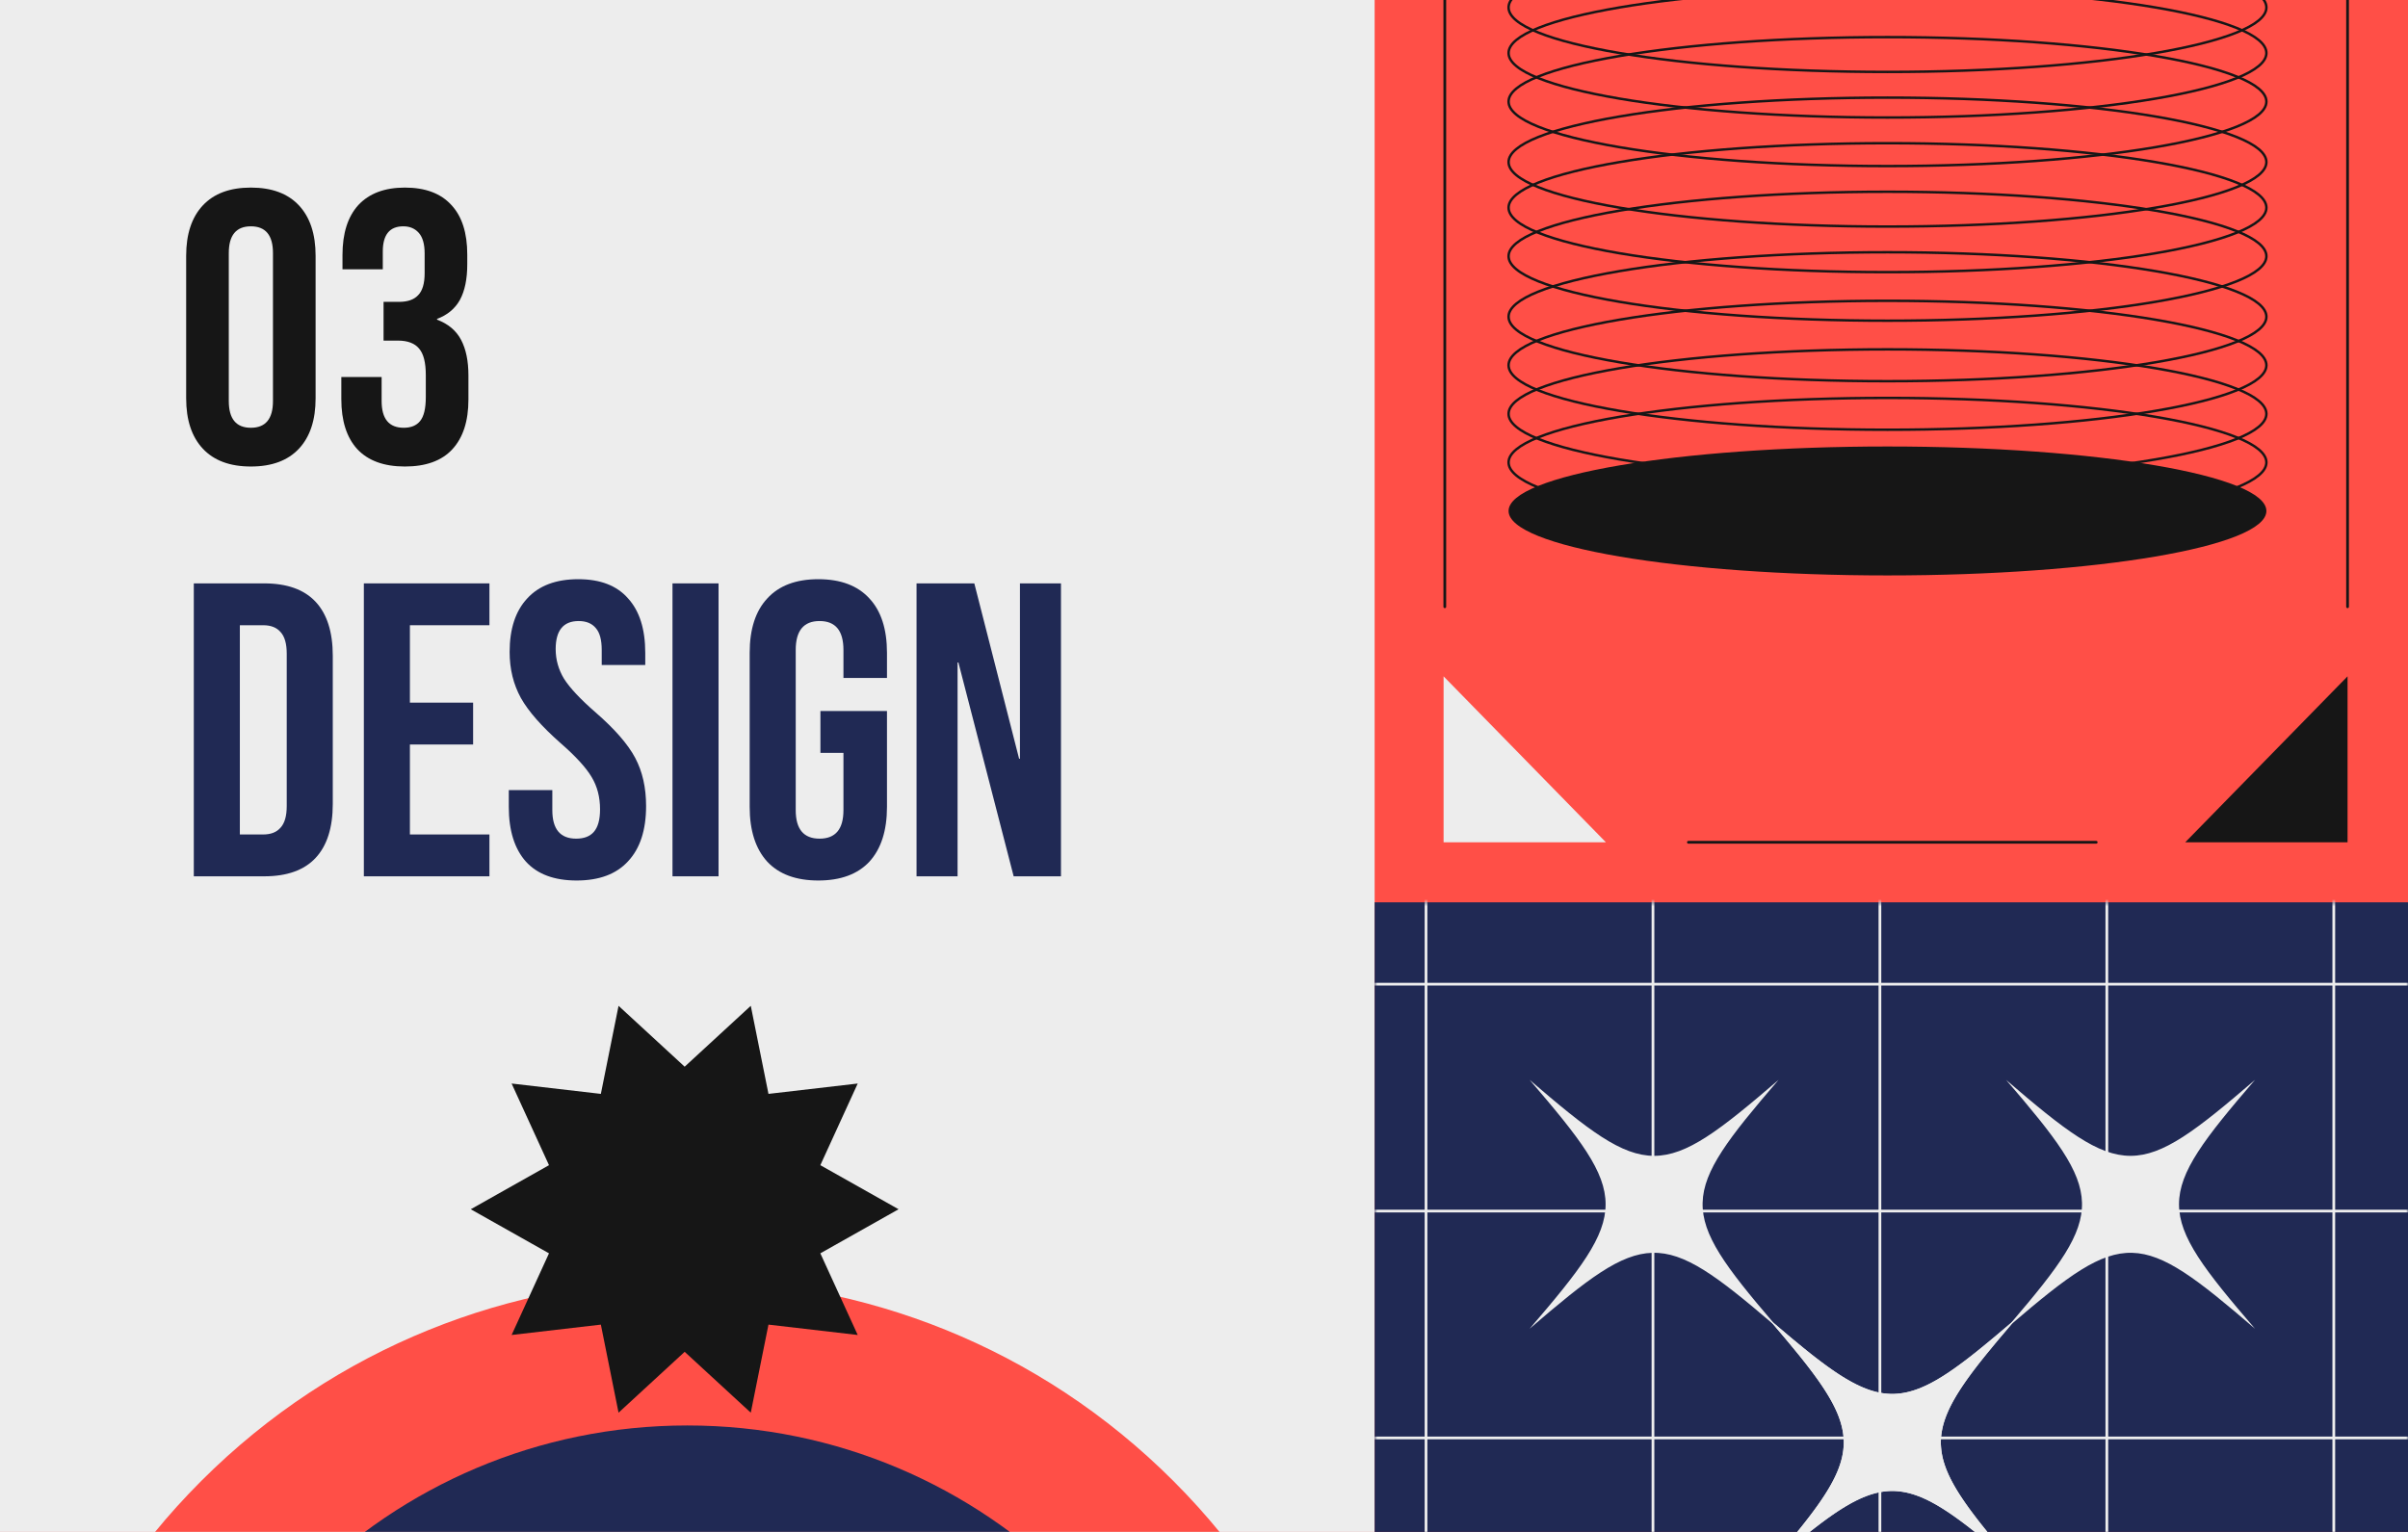 <?xml version="1.0" encoding="UTF-8"?>
<svg xmlns="http://www.w3.org/2000/svg" width="660" height="420" viewBox="0 0 660 420" fill="none">
  <rect x="0" y="0" width="660" height="420" fill="#808080" stroke="none"/>
  <g clip-path="url(#clip0_425_567)">
    <rect width="660" height="420" fill="white"></rect>
    <path d="M660 -120H0V540H660V-120Z" fill="#FF4F47"></path>
    <path d="M660 247.563H0V540H660V247.563Z" fill="#FF4F47"></path>
    <path d="M376.769 -120H0V540H376.769V-120Z" fill="#EDEDED"></path>
    <path d="M517.333 117.822C574.691 117.822 621.188 109.908 621.188 100.146C621.188 90.384 574.691 82.47 517.333 82.47C459.976 82.47 413.479 90.384 413.479 100.146C413.479 109.908 459.976 117.822 517.333 117.822Z" stroke="#161616" stroke-width="0.673" stroke-miterlimit="10" stroke-linecap="round" stroke-linejoin="round"></path>
    <path d="M517.333 144.45C574.691 144.45 621.188 136.536 621.188 126.774C621.188 117.012 574.691 109.098 517.333 109.098C459.976 109.098 413.479 117.012 413.479 126.774C413.479 136.536 459.976 144.45 517.333 144.45Z" stroke="#161616" stroke-width="0.673" stroke-miterlimit="10" stroke-linecap="round" stroke-linejoin="round"></path>
    <path d="M517.333 131.136C574.691 131.136 621.188 123.223 621.188 113.46C621.188 103.698 574.691 95.784 517.333 95.784C459.976 95.784 413.479 103.698 413.479 113.46C413.479 123.223 459.976 131.136 517.333 131.136Z" stroke="#161616" stroke-width="0.673" stroke-miterlimit="10" stroke-linecap="round" stroke-linejoin="round"></path>
    <path d="M517.333 104.508C574.691 104.508 621.188 96.595 621.188 86.832C621.188 77.07 574.691 69.156 517.333 69.156C459.976 69.156 413.479 77.07 413.479 86.832C413.479 96.595 459.976 104.508 517.333 104.508Z" stroke="#161616" stroke-width="0.673" stroke-miterlimit="10" stroke-linecap="round" stroke-linejoin="round"></path>
    <path d="M517.333 87.925C574.691 87.925 621.188 80.012 621.188 70.249C621.188 60.487 574.691 52.573 517.333 52.573C459.976 52.573 413.479 60.487 413.479 70.249C413.479 80.012 459.976 87.925 517.333 87.925Z" stroke="#161616" stroke-width="0.673" stroke-miterlimit="10" stroke-linecap="round" stroke-linejoin="round"></path>
    <path d="M517.333 74.612C574.691 74.612 621.188 66.698 621.188 56.936C621.188 47.174 574.691 39.26 517.333 39.26C459.976 39.26 413.479 47.174 413.479 56.936C413.479 66.698 459.976 74.612 517.333 74.612Z" stroke="#161616" stroke-width="0.673" stroke-miterlimit="10" stroke-linecap="round" stroke-linejoin="round"></path>
    <path d="M517.333 62.114C574.691 62.114 621.188 54.2 621.188 44.438C621.188 34.676 574.691 26.762 517.333 26.762C459.976 26.762 413.479 34.676 413.479 44.438C413.479 54.2 459.976 62.114 517.333 62.114Z" stroke="#161616" stroke-width="0.673" stroke-miterlimit="10" stroke-linecap="round" stroke-linejoin="round"></path>
    <path d="M517.333 157.763C574.691 157.763 621.188 149.849 621.188 140.087C621.188 130.325 574.691 122.411 517.333 122.411C459.976 122.411 413.479 130.325 413.479 140.087C413.479 149.849 459.976 157.763 517.333 157.763Z" fill="#161616"></path>
    <path d="M517.333 45.532C574.691 45.532 621.188 37.618 621.188 27.856C621.188 18.094 574.691 10.18 517.333 10.18C459.976 10.18 413.479 18.094 413.479 27.856C413.479 37.618 459.976 45.532 517.333 45.532Z" stroke="#161616" stroke-width="0.673" stroke-miterlimit="10" stroke-linecap="round" stroke-linejoin="round"></path>
    <path d="M517.333 32.217C574.691 32.217 621.188 24.303 621.188 14.54C621.188 4.778 574.691 -3.136 517.333 -3.136C459.976 -3.136 413.479 4.778 413.479 14.54C413.479 24.303 459.976 32.217 517.333 32.217Z" stroke="#161616" stroke-width="0.673" stroke-miterlimit="10" stroke-linecap="round" stroke-linejoin="round"></path>
    <path d="M517.333 19.72C574.691 19.72 621.188 11.806 621.188 2.044C621.188 -7.718 574.691 -15.632 517.333 -15.632C459.976 -15.632 413.479 -7.718 413.479 2.044C413.479 11.806 459.976 19.72 517.333 19.72Z" stroke="#161616" stroke-width="0.673" stroke-miterlimit="10" stroke-linecap="round" stroke-linejoin="round"></path>
    <path d="M462.766 230.925H574.545" stroke="#161616" stroke-width="0.75" stroke-miterlimit="10" stroke-linecap="round" stroke-linejoin="round"></path>
    <path d="M396 -37.207V166.354" stroke="#161616" stroke-width="0.75" stroke-miterlimit="10" stroke-linecap="round" stroke-linejoin="round"></path>
    <path d="M643.434 -37.207V166.354" stroke="#161616" stroke-width="0.75" stroke-miterlimit="10" stroke-linecap="round" stroke-linejoin="round"></path>
    <path d="M643.432 185.427V230.925H598.945" fill="#161616"></path>
    <path d="M395.666 185.427V230.925H440.153" fill="#EDEDED"></path>
    <path d="M110.972 127.902C105.236 127.902 100.882 126.309 97.907 123.122C95.004 119.936 93.553 115.369 93.553 109.421V103.367H104.599V109.952C104.599 114.838 106.617 117.281 110.653 117.281C112.636 117.281 114.123 116.679 115.114 115.475C116.176 114.2 116.707 112.005 116.707 108.89V102.835C116.707 99.437 116.106 97.029 114.902 95.613C113.698 94.126 111.751 93.382 109.06 93.382H105.13V82.761H109.379C111.715 82.761 113.45 82.159 114.583 80.955C115.787 79.752 116.389 77.734 116.389 74.901V69.484C116.389 66.935 115.858 65.059 114.796 63.855C113.733 62.651 112.317 62.049 110.547 62.049C106.794 62.049 104.918 64.35 104.918 68.953V73.839H93.871V69.909C93.871 63.961 95.323 59.394 98.226 56.207C101.2 53.021 105.449 51.428 110.972 51.428C116.566 51.428 120.814 53.021 123.718 56.207C126.621 59.323 128.072 63.855 128.072 69.803V72.458C128.072 76.494 127.4 79.752 126.054 82.23C124.709 84.637 122.62 86.372 119.788 87.434V87.647C122.832 88.78 125.028 90.621 126.373 93.17C127.718 95.719 128.391 98.976 128.391 102.942V109.527C128.391 115.475 126.904 120.042 123.93 123.229C121.027 126.344 116.707 127.902 110.972 127.902Z" fill="#161616"></path>
    <path d="M68.763 127.902C63.028 127.902 58.637 126.273 55.593 123.016C52.548 119.759 51.025 115.156 51.025 109.208V70.121C51.025 64.174 52.548 59.571 55.593 56.314C58.637 53.056 63.028 51.428 68.763 51.428C74.499 51.428 78.889 53.056 81.934 56.314C84.979 59.571 86.501 64.174 86.501 70.121V109.208C86.501 115.156 84.979 119.759 81.934 123.016C78.889 126.273 74.499 127.902 68.763 127.902ZM68.763 117.281C72.799 117.281 74.817 114.838 74.817 109.952V69.378C74.817 64.492 72.799 62.049 68.763 62.049C64.727 62.049 62.709 64.492 62.709 69.378V109.952C62.709 114.838 64.727 117.281 68.763 117.281Z" fill="#161616"></path>
    <path d="M251.213 159.944H267.046L279.322 208.017H279.552V159.944H290.796V240.257H277.831L262.686 181.629H262.457V240.257H251.213V159.944Z" fill="#202954"></path>
    <path d="M224.293 241.404C218.174 241.404 213.508 239.683 210.295 236.241C207.083 232.723 205.477 227.713 205.477 221.211V178.99C205.477 172.488 207.083 167.517 210.295 164.075C213.508 160.556 218.174 158.797 224.293 158.797C230.412 158.797 235.078 160.556 238.29 164.075C241.503 167.517 243.109 172.488 243.109 178.99V185.874H231.177V178.187C231.177 172.909 228.997 170.27 224.637 170.27C220.277 170.27 218.097 172.909 218.097 178.187V222.129C218.097 227.331 220.277 229.931 224.637 229.931C228.997 229.931 231.177 227.331 231.177 222.129V206.411H224.866V194.938H243.109V221.211C243.109 227.713 241.503 232.723 238.29 236.241C235.078 239.683 230.412 241.404 224.293 241.404Z" fill="#202954"></path>
    <path d="M184.322 159.944H196.943V240.257H184.322V159.944Z" fill="#202954"></path>
    <path d="M158.04 241.404C151.921 241.404 147.293 239.683 144.157 236.241C141.021 232.723 139.453 227.713 139.453 221.211V216.622H151.385V222.129C151.385 227.331 153.565 229.931 157.925 229.931C160.067 229.931 161.673 229.319 162.744 228.095C163.891 226.795 164.465 224.73 164.465 221.9C164.465 218.534 163.7 215.59 162.17 213.065C160.64 210.465 157.81 207.367 153.68 203.772C148.479 199.183 144.846 195.052 142.78 191.381C140.715 187.633 139.683 183.426 139.683 178.76C139.683 172.412 141.289 167.517 144.501 164.075C147.714 160.556 152.38 158.797 158.499 158.797C164.541 158.797 169.092 160.556 172.152 164.075C175.288 167.517 176.856 172.488 176.856 178.99V182.317H164.924V178.187C164.924 175.433 164.388 173.444 163.318 172.221C162.247 170.92 160.679 170.27 158.613 170.27C154.407 170.27 152.303 172.833 152.303 177.957C152.303 180.864 153.068 183.579 154.598 186.103C156.204 188.627 159.072 191.687 163.203 195.282C168.48 199.871 172.114 204.04 174.102 207.788C176.091 211.536 177.085 215.934 177.085 220.982C177.085 227.56 175.441 232.608 172.152 236.127C168.939 239.645 164.235 241.404 158.04 241.404Z" fill="#202954"></path>
    <path d="M99.728 159.944H134.148V171.418H112.349V192.643H129.674V204.116H112.349V228.784H134.148V240.257H99.728V159.944Z" fill="#202954"></path>
    <path d="M53.119 159.944H72.394C78.666 159.944 83.37 161.627 86.506 164.993C89.642 168.358 91.21 173.292 91.21 179.793V220.408C91.21 226.91 89.642 231.843 86.506 235.209C83.37 238.574 78.666 240.257 72.394 240.257H53.119V159.944ZM72.165 228.784C74.23 228.784 75.798 228.172 76.869 226.948C78.016 225.724 78.59 223.736 78.59 220.982V179.219C78.59 176.466 78.016 174.477 76.869 173.253C75.798 172.03 74.23 171.418 72.165 171.418H65.74V228.784H72.165Z" fill="#202954"></path>
    <path d="M660.001 247.393H376.77V540H660.001V247.393Z" fill="#202954"></path>
    <mask id="mask0_425_567" style="mask-type:luminance" maskUnits="userSpaceOnUse" x="376" y="247" width="284" height="293">
      <path d="M660.001 247.393H376.77V540H660.001V247.393Z" fill="white"></path>
    </mask>
    <g mask="url(#mask0_425_567)">
      <path d="M390.852 145.679V642.793" stroke="#EDEDED" stroke-width="0.75" stroke-miterlimit="10"></path>
      <path d="M453.055 145.679V642.793" stroke="#EDEDED" stroke-width="0.75" stroke-miterlimit="10"></path>
      <path d="M515.258 145.679V642.793" stroke="#EDEDED" stroke-width="0.75" stroke-miterlimit="10"></path>
      <path d="M577.459 145.679V642.793" stroke="#EDEDED" stroke-width="0.75" stroke-miterlimit="10"></path>
      <path d="M639.662 145.679V642.793" stroke="#EDEDED" stroke-width="0.75" stroke-miterlimit="10"></path>
      <path d="M763.814 269.829H266.699" stroke="#EDEDED" stroke-width="0.75" stroke-miterlimit="10"></path>
      <path d="M763.814 332.033H266.699" stroke="#EDEDED" stroke-width="0.75" stroke-miterlimit="10"></path>
      <path d="M763.814 394.235H266.699" stroke="#EDEDED" stroke-width="0.75" stroke-miterlimit="10"></path>
      <path d="M266.579 643.048C266.649 643.048 266.7 643.048 266.7 643.048H763.816C763.816 643.048 763.943 643.048 764.07 643.048C764.07 642.921 764.07 642.794 764.07 642.794V145.425C763.943 145.425 763.816 145.425 763.816 145.425H266.445V642.794C266.445 642.794 266.445 642.921 266.445 643.048C266.492 643.048 266.538 643.048 266.579 643.048Z" stroke="#EDEDED" stroke-width="0.75" stroke-miterlimit="10"></path>
    </g>
    <path d="M618.067 426.649C586.322 453.957 582.232 454.396 551.416 428.006C525.027 397.191 525.465 393.1 552.773 361.355C521.029 388.663 516.938 389.102 486.123 362.712C459.733 331.897 460.171 327.808 487.48 296.062C455.192 323.836 451.533 323.836 419.246 296.062C447.02 328.349 447.02 332.008 419.246 364.295C450.991 336.987 455.081 336.549 485.897 362.939C512.286 393.755 511.848 397.844 484.54 429.59C516.285 402.282 520.375 401.844 551.191 428.234C577.58 459.05 577.142 463.139 549.834 494.885C582.121 467.111 585.78 467.111 618.067 494.885C590.292 462.595 590.292 458.936 618.067 426.649Z" fill="#EDEDED"></path>
    <path d="M487.479 494.884C460.171 463.14 459.733 459.049 486.122 428.233C516.937 401.844 521.027 402.282 552.773 429.589C525.465 397.844 525.026 393.754 551.416 362.938C582.231 336.549 586.32 336.987 618.066 364.294C590.292 332.007 590.292 328.348 618.066 296.061C585.779 323.835 582.12 323.835 549.833 296.061C577.141 327.805 577.579 331.896 551.189 362.711C520.373 389.101 516.284 388.663 484.538 361.354C511.846 393.099 512.284 397.19 485.895 428.005C455.08 454.395 450.989 453.956 419.244 426.648C447.018 458.935 447.018 462.594 419.244 494.882C451.533 467.109 455.192 467.109 487.479 494.884Z" fill="#EDEDED"></path>
    <mask id="mask1_425_567" style="mask-type:luminance" maskUnits="userSpaceOnUse" x="0" y="247" width="377" height="293">
      <path d="M376.769 247.563H0V539.225H376.769V247.563Z" fill="white"></path>
    </mask>
    <g mask="url(#mask1_425_567)">
      <path d="M321.586 672.43C395.154 598.862 395.154 479.584 321.586 406.016C248.018 332.447 128.74 332.447 55.172 406.016C-18.396 479.584 -18.396 598.862 55.172 672.43C128.74 745.998 248.018 745.998 321.586 672.43Z" fill="#FF4F47"></path>
      <path d="M188.384 687.639C270.35 687.639 336.796 621.192 336.796 539.227C336.796 457.262 270.35 390.815 188.384 390.815C106.419 390.815 39.973 457.262 39.973 539.227C39.973 621.192 106.419 687.639 188.384 687.639Z" fill="#202954"></path>
    </g>
    <path d="M246.288 331.537L224.844 343.621L235.089 366.007L210.627 363.166L205.779 387.311L187.658 370.624L169.538 387.311L164.688 363.166L140.226 366.007L150.472 343.621L129.027 331.537L150.472 319.452L140.226 297.067L164.688 299.907L169.538 275.763L187.658 292.45L205.779 275.763L210.628 299.907L235.089 297.067L224.844 319.452L246.288 331.537Z" fill="#161616"></path>
  </g>
  <defs>
    <clipPath id="clip0_425_567">
      <rect width="660" height="420" fill="white"></rect>
    </clipPath>
  </defs>
</svg>
